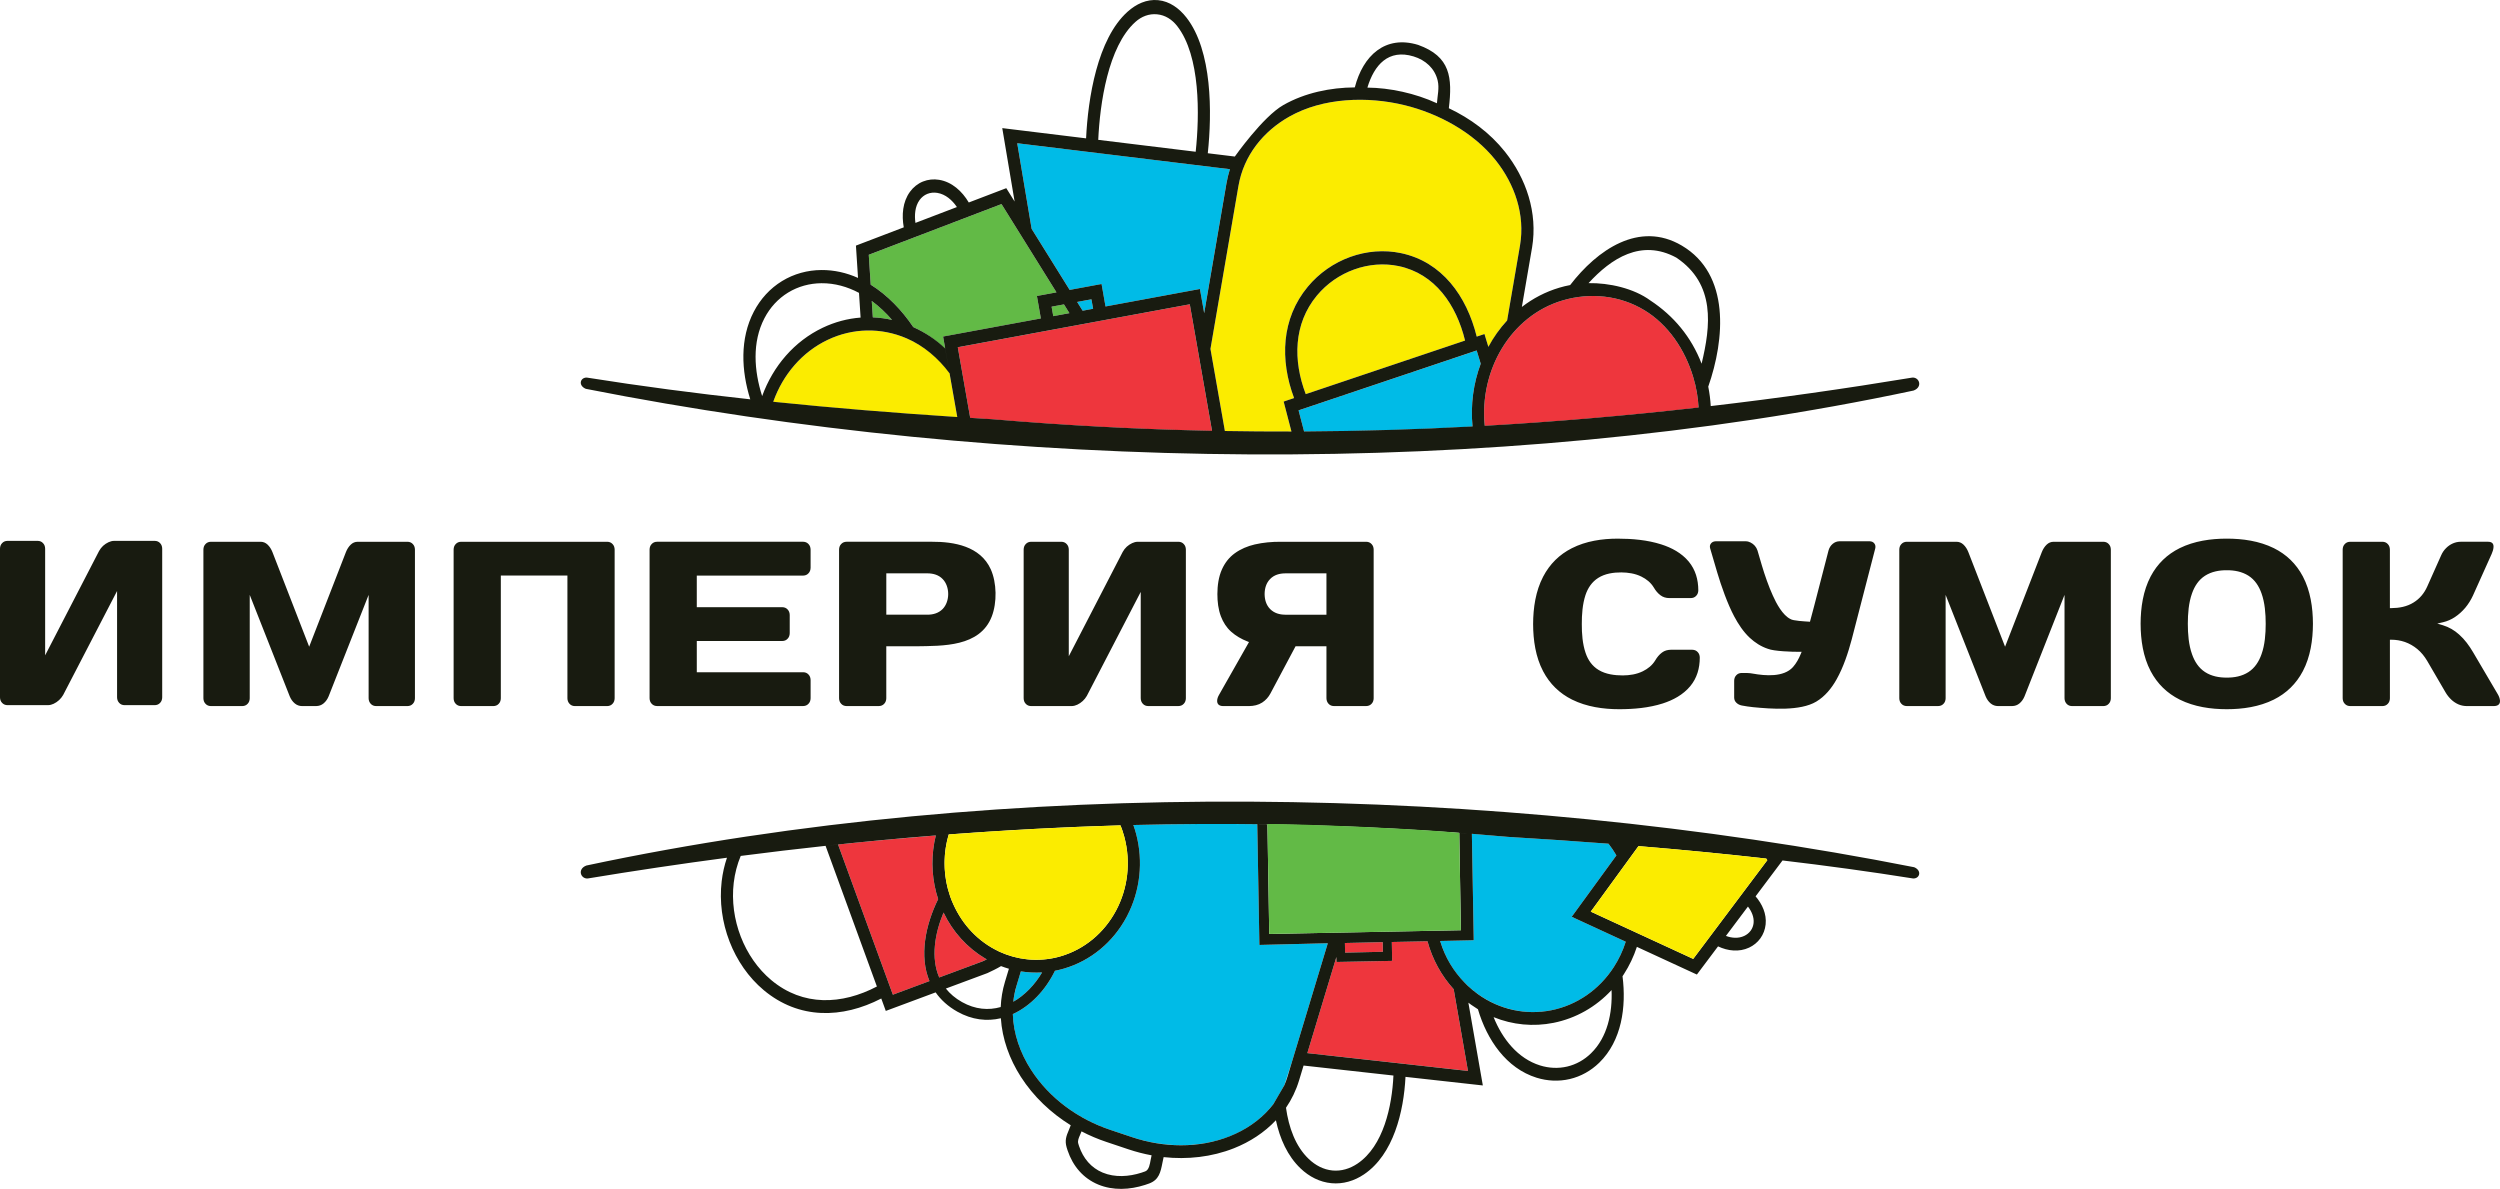 <svg width="368" height="175" viewBox="0 0 368 175" fill="none" xmlns="http://www.w3.org/2000/svg">
<g clip-path="url(#clip0_2522_11272)">
<path fill-rule="evenodd" clip-rule="evenodd" d="M250.034 60.003C239.568 61.193 229.085 62.098 218.558 62.694C217.719 54.55 222.342 46.502 230.011 44.223C234.037 43.027 238.429 43.458 242.073 45.673C245.823 47.951 248.366 51.99 249.474 56.341C249.782 57.538 249.968 58.767 250.034 60.003ZM178.413 63.435C167.715 63.215 156.931 62.654 146.031 61.727C144.922 61.662 143.816 61.593 142.707 61.522L142.814 61.529L140.984 51.111L175.136 44.791L178.413 63.435Z" fill="#EE363D"/>
<path fill-rule="evenodd" clip-rule="evenodd" d="M191.035 63.538C199.654 63.504 208.222 63.251 216.761 62.794C216.447 59.596 216.887 56.421 217.964 53.541L217.367 51.59L191.149 60.405L191.964 63.535C191.655 63.535 191.346 63.536 191.035 63.538ZM149.734 21.084L151.854 33.684L157.453 42.676L162.147 41.807L162.315 42.759L162.727 45.112L176.623 42.539L176.794 43.494L177.252 46.098L180.529 27.016C180.653 26.29 180.825 25.587 181.04 24.907L149.734 21.084ZM158.556 44.447L160.657 44.058L160.904 45.453L159.359 45.738L158.556 44.447Z" fill="#00BBE7"/>
<path fill-rule="evenodd" clip-rule="evenodd" d="M180.305 63.469C183.58 63.524 186.847 63.547 190.108 63.54L188.953 59.109L190.488 58.592C188.387 52.977 188.604 46.904 192.508 42.203C194.181 40.188 196.363 38.683 198.764 37.817C201.155 36.953 203.76 36.739 206.243 37.264C212.258 38.539 215.89 43.551 217.373 49.551L218.513 49.168L218.789 50.075L219.089 51.055C219.077 51.077 220.191 49.208 220.779 48.444C221.118 48.004 221.475 47.58 221.85 47.175L223.744 36.148C224.528 31.58 222.958 27.103 220.177 23.603C216.878 19.451 211.711 16.691 206.754 15.482C201.314 14.155 194.766 14.344 189.77 17.175C185.98 19.322 183.078 22.852 182.299 27.38L178.18 51.359L180.305 63.469ZM140.908 61.407C131.883 60.818 122.85 60.096 113.811 59.163L113.816 59.151C115.249 55.112 118.08 51.812 121.83 50.028C125.531 48.266 129.685 48.195 133.442 49.802C135.962 50.882 138.119 52.637 139.755 54.85L140.908 61.407ZM192.205 58.016C190.322 53.079 190.389 47.673 193.846 43.507C195.313 41.739 197.233 40.423 199.339 39.663C201.438 38.907 203.722 38.71 205.903 39.172C211.229 40.299 214.368 44.838 215.657 50.13L192.205 58.016Z" fill="#FBEC00"/>
<path fill-rule="evenodd" clip-rule="evenodd" d="M127.883 37.504L128.168 41.907C130.64 43.445 132.767 45.673 134.435 48.147C136.182 48.942 137.763 50.028 139.139 51.346L138.821 49.537L153.213 46.875L152.633 43.569L153.546 43.4L155.514 43.036L147.421 30.038L127.883 37.504ZM157.42 46.096L155.039 46.536L154.794 45.142L156.617 44.805L157.42 46.096ZM128.323 44.3C129.414 45.105 130.419 46.056 131.315 47.093C130.376 46.88 129.426 46.755 128.478 46.716L128.323 44.3Z" fill="#62BA46"/>
<path fill-rule="evenodd" clip-rule="evenodd" d="M185.071 121.319C178.989 121.248 172.911 121.292 166.834 121.443C166.987 121.874 167.122 122.312 167.239 122.756C168.31 126.8 167.838 131.122 165.922 134.803L165.834 134.975C163.838 138.705 160.544 141.422 156.629 142.573C156.187 142.702 155.74 142.811 155.287 142.898C153.908 145.742 151.689 148.086 149.086 149.275C149.088 149.312 149.088 149.346 149.089 149.382L149.091 149.441C149.195 151.901 149.954 154.272 151.12 156.389C151.318 156.747 151.525 157.098 151.746 157.442C154.479 161.708 158.778 164.753 163.398 166.303L166.64 167.39C172.793 169.452 180.338 169.001 185.484 164.586C186.199 163.973 186.853 163.29 187.433 162.533C187.463 162.511 188.989 159.916 189.063 159.735L190.166 156.334L195.452 138.847L185.384 139.096L185.071 121.319ZM149.167 147.346C149.341 145.833 149.832 144.431 150.269 142.989C151.301 143.153 152.349 143.205 153.395 143.14C152.318 144.964 150.845 146.5 149.153 147.457V147.453C149.158 147.419 149.164 147.382 149.167 147.346Z" fill="#00BBE7"/>
<path fill-rule="evenodd" clip-rule="evenodd" d="M221.967 123.189C226.899 123.483 231.833 123.814 236.771 124.194C237.197 124.738 237.587 125.316 237.936 125.916L232.049 134.001L231.355 134.952L239.31 138.621C238.901 139.912 238.328 141.138 237.61 142.267C237.593 142.295 237.575 142.322 237.558 142.349C235.405 145.68 232.116 147.957 228.356 148.71C223.719 149.641 219.018 148.11 215.671 144.728C213.942 143.002 212.722 140.925 211.986 138.516L216.936 138.4L216.66 122.738L219.232 122.949L221.967 123.189Z" fill="#00BBE7"/>
<path fill-rule="evenodd" clip-rule="evenodd" d="M123.361 124.311L131.429 146.42L136.817 144.417C135.305 140.771 136.194 136.207 138.096 132.348C137.993 132.033 137.9 131.717 137.813 131.397C137.086 128.649 137.064 125.729 137.753 122.978C132.977 123.367 128.185 123.8 123.361 124.311ZM192.437 155.018L216.084 157.644L213.983 145.609C212.179 143.629 210.853 141.214 210.126 138.554L204.874 138.661L204.923 141.44L196.726 141.6L196.713 140.871L192.437 155.018ZM138.252 143.884C137.016 141.031 137.575 137.469 138.887 134.326C140.251 137.178 142.378 139.518 145.024 141.091C145.1 141.136 145.176 141.18 145.252 141.224H145.251L145.242 141.227L145.213 141.242H145.211L145.201 141.247L145.19 141.253L145.18 141.258L145.173 141.262L145.169 141.264L145.159 141.269L145.149 141.274L145.138 141.28L145.135 141.282L145.128 141.285L145.118 141.289H145.114L145.104 141.294H145.102L145.093 141.298L145.083 141.304L145.073 141.307L145.064 141.311H145.062L145.052 141.314L145.042 141.32L145.031 141.324L145.024 141.327L145.021 141.329L145.018 141.334L145.007 141.338L144.999 141.342L144.995 141.344L144.99 141.345L144.98 141.349L144.971 141.353L144.962 141.356H144.961L144.954 141.36L144.945 141.364L144.936 141.367L144.928 141.371L144.919 141.374L144.91 141.378L144.902 141.382L144.895 141.385L144.892 141.387L144.873 141.396L144.864 141.4L144.86 141.402L144.855 141.404L144.847 141.407L144.838 141.411L144.829 141.414H144.828L144.821 141.418L144.812 141.422L144.803 141.425L144.795 141.429L144.786 141.433L144.778 141.436L144.769 141.44L144.762 141.444L144.76 141.445L144.752 141.449L144.743 141.453L144.734 141.456L144.726 141.471L144.722 141.473L144.714 141.476L144.705 141.48L144.696 141.484H144.695L144.688 141.487L144.679 141.491L144.672 141.494L144.664 141.498L138.252 143.884ZM197.969 138.812L203.535 138.685L203.56 140.103L197.994 140.231L197.969 138.812Z" fill="#EE363D"/>
<path fill-rule="evenodd" clip-rule="evenodd" d="M139.776 54.959C138.138 52.746 135.964 50.882 133.444 49.802C129.687 48.193 125.535 48.264 121.832 50.027C118.085 51.811 115.254 55.106 113.821 59.141C122.857 60.074 131.885 60.796 140.907 61.385L139.776 54.959L139.13 51.286L138.823 49.536L153.214 46.874L152.633 43.569L153.546 43.399L155.514 43.036L147.421 30.038L127.881 37.504L128.166 41.907C130.638 43.445 132.765 45.672 134.433 48.147C136.18 48.942 137.751 49.967 139.127 51.286L139.776 54.959ZM86.494 129.315C85.451 129.364 84.96 127.913 86.321 127.404C148.204 114.224 219.835 115.435 281.762 127.654C282.922 128.133 282.615 129.32 281.636 129.315C275.217 128.293 268.8 127.416 262.386 126.66V126.662L261.965 127.222L258.421 131.942C259.394 133.071 260.063 134.512 259.902 136.072C259.824 136.823 259.558 137.528 259.125 138.127C258.695 138.723 258.122 139.183 257.473 139.487C255.999 140.176 254.334 139.992 252.896 139.305L249.782 143.454L249.153 143.165L240.949 139.379C240.487 140.792 239.844 142.147 239.031 143.407L238.836 143.7C239.409 148.217 238.724 153.201 235.404 156.436C234.182 157.623 232.702 158.449 231.078 158.833C229.458 159.214 227.777 159.134 226.187 158.64C221.726 157.249 218.882 153.066 217.553 148.562C217.218 148.357 216.89 148.14 216.571 147.911C216.427 147.809 216.286 147.704 216.146 147.597L218.273 159.778L217.087 159.647L206.889 158.514C206.637 163.626 205.124 169.95 200.77 172.874C199.339 173.836 197.682 174.329 195.983 174.167C194.267 174.005 192.715 173.207 191.446 171.996C189.523 170.161 188.399 167.626 187.812 164.904C186.106 166.712 183.978 168.094 181.645 169.019C178.362 170.323 174.765 170.707 171.285 170.328C171.223 170.598 171.168 170.868 171.114 171.141C170.834 172.565 170.6 173.671 169.16 174.209C168.951 174.285 168.742 174.358 168.531 174.425C166.306 175.138 163.848 175.274 161.655 174.363C159.464 173.454 157.933 171.67 157.147 169.337C157.097 169.19 157.049 169.039 157.006 168.888C156.717 167.877 156.95 167.232 157.341 166.324C157.437 166.097 157.532 165.873 157.612 165.639C154.722 163.853 152.142 161.431 150.264 158.498C148.596 155.892 147.522 152.932 147.326 149.886C145.287 150.368 143.092 150.137 140.928 148.921C139.54 148.14 138.49 147.175 137.725 146.078L130.388 148.808L129.723 146.98C123.972 149.952 117.612 150.088 112.424 145.751C110.185 143.88 108.462 141.369 107.387 138.587C106.308 135.794 105.878 132.713 106.232 129.715C106.372 128.535 106.629 127.374 107.009 126.258C100.167 127.163 93.329 128.185 86.494 129.315ZM118.229 79.747H96.712C96.412 79.753 96.144 79.847 95.93 80.08C95.713 80.302 95.623 80.585 95.618 80.898V102.777C95.623 103.093 95.713 103.375 95.934 103.601C96.146 103.83 96.414 103.924 96.71 103.93H101.47C101.503 103.93 101.531 103.928 101.555 103.93H118.225C118.526 103.923 118.793 103.83 119.007 103.597C119.225 103.373 119.315 103.093 119.321 102.779C119.321 101.886 119.321 100.997 119.321 100.106C119.315 99.791 119.225 99.508 119.006 99.282C118.795 99.053 118.527 98.958 118.229 98.953H102.568V94.356H115.154C115.453 94.351 115.722 94.256 115.934 94.023C116.152 93.802 116.242 93.518 116.247 93.205C116.247 92.312 116.247 91.423 116.247 90.532C116.24 90.216 116.152 89.934 115.931 89.708C115.72 89.479 115.453 89.385 115.154 89.379H102.567V84.726H118.225C118.526 84.721 118.791 84.626 119.006 84.393C119.223 84.169 119.313 83.889 119.32 83.575C119.32 82.682 119.32 81.791 119.32 80.902C119.313 80.585 119.223 80.304 119.004 80.078C118.793 79.849 118.527 79.754 118.229 79.747ZM130.462 95.133H134.878C138.726 95.065 144.253 95.26 145.991 90.739C146.775 88.697 146.734 85.786 145.838 83.793C144.296 80.391 140.417 79.733 137.2 79.747H124.606C124.306 79.754 124.038 79.847 123.824 80.08C123.606 80.304 123.517 80.584 123.511 80.898V102.779C123.518 103.095 123.606 103.377 123.827 103.603C124.04 103.832 124.306 103.926 124.604 103.932H129.367C129.668 103.926 129.934 103.832 130.148 103.603C130.362 103.377 130.457 103.097 130.462 102.783V95.133ZM136.546 90.483H130.464V84.397H136.548C137.363 84.406 138.16 84.615 138.756 85.231C139.849 86.348 139.847 88.532 138.756 89.65C138.155 90.259 137.361 90.476 136.546 90.483ZM366.773 81.538C366.904 81.235 367.03 80.88 367.045 80.538C367.059 80.329 367.028 80.116 366.886 79.962C366.726 79.784 366.45 79.747 366.23 79.747H362.206C361.807 79.747 361.428 79.833 361.06 79.991C360.689 80.156 360.352 80.389 360.06 80.684C359.756 80.982 359.518 81.338 359.342 81.735L357.286 86.343C356.84 87.337 356.183 88.128 355.283 88.684C354.301 89.305 353.144 89.508 352.015 89.516L351.792 89.517V80.902C351.785 80.585 351.696 80.304 351.476 80.078C351.264 79.849 350.998 79.754 350.7 79.749H345.936C345.636 79.756 345.368 79.849 345.154 80.082C344.937 80.305 344.847 80.585 344.842 80.9V102.781C344.849 103.097 344.937 103.379 345.158 103.604C345.37 103.834 345.636 103.928 345.935 103.934H350.7C351 103.928 351.268 103.834 351.482 103.603C351.699 103.379 351.789 103.097 351.794 102.784V94.167H352.015C352.695 94.167 353.363 94.278 354.009 94.502C354.669 94.736 355.276 95.085 355.824 95.536C356.405 96.014 356.885 96.613 357.275 97.271L359.988 101.924C360.212 102.31 360.485 102.653 360.801 102.957C361.11 103.255 361.462 103.495 361.845 103.668C362.241 103.843 362.652 103.928 363.08 103.934H367.101C367.335 103.93 367.625 103.886 367.807 103.71C367.962 103.559 368.009 103.359 367.998 103.139C367.983 102.799 367.826 102.452 367.66 102.168L364.029 95.995C363.47 95.043 362.797 94.123 361.98 93.4C361.283 92.772 360.488 92.309 359.606 92.041L358.767 91.788L359.62 91.592C360.241 91.448 360.818 91.192 361.358 90.838C361.928 90.457 362.437 89.999 362.885 89.468C363.34 88.921 363.718 88.319 364.019 87.663L366.773 81.538ZM327.78 79.287C325.435 79.287 322.994 79.631 320.853 80.686C319.009 81.602 317.57 82.973 316.577 84.85C315.467 86.963 315.103 89.43 315.097 91.818C315.104 94.203 315.467 96.682 316.577 98.793C317.57 100.675 319.008 102.057 320.853 102.981C322.996 104.044 325.432 104.395 327.78 104.395C330.128 104.395 332.565 104.044 334.704 102.981C336.55 102.057 337.99 100.675 338.981 98.793C340.092 96.682 340.457 94.203 340.464 91.818C340.457 89.43 340.092 86.961 338.981 84.85C337.99 82.973 336.548 81.6 334.706 80.686C332.565 79.631 330.124 79.287 327.78 79.287ZM327.781 99.744C326.671 99.751 325.539 99.548 324.581 98.926C323.643 98.318 323.044 97.378 322.668 96.307C322.169 94.929 322.048 93.281 322.048 91.818C322.048 90.352 322.169 88.716 322.668 87.337C323.047 86.27 323.647 85.346 324.582 84.748C325.542 84.135 326.673 83.931 327.78 83.939C328.888 83.931 330.019 84.135 330.979 84.748C331.914 85.346 332.513 86.27 332.892 87.337C333.39 88.716 333.511 90.356 333.511 91.82C333.511 93.283 333.392 94.929 332.893 96.307C332.515 97.378 331.918 98.318 330.98 98.926C330.022 99.548 328.89 99.751 327.781 99.744ZM296.197 103.932C296.594 103.924 296.953 103.804 297.265 103.543C297.598 103.268 297.838 102.91 298.008 102.508L303.898 87.566V102.781C303.903 103.097 304 103.377 304.212 103.604C304.425 103.834 304.69 103.928 304.989 103.934H309.621C309.92 103.928 310.189 103.834 310.401 103.603C310.619 103.379 310.711 103.097 310.716 102.784V80.9C310.711 80.584 310.619 80.304 310.4 80.078C310.187 79.849 309.92 79.754 309.623 79.749H302.279C301.894 79.756 301.566 79.889 301.279 80.16C300.956 80.462 300.721 80.849 300.556 81.266L295.147 95.196L289.738 81.266C289.572 80.849 289.337 80.462 289.015 80.16C288.726 79.891 288.398 79.756 288.015 79.749H280.671C280.37 79.756 280.103 79.849 279.889 80.082C279.671 80.305 279.581 80.585 279.576 80.9V102.781C279.581 103.097 279.671 103.379 279.89 103.603C280.103 103.832 280.369 103.926 280.667 103.932H285.301C285.601 103.926 285.869 103.832 286.083 103.601C286.301 103.377 286.39 103.095 286.396 102.783V87.566L292.286 102.506C292.457 102.912 292.697 103.27 293.03 103.546C293.343 103.806 293.7 103.928 294.097 103.934H296.197V103.932ZM238.665 84.259C239.665 84.266 240.694 84.422 241.607 84.871C242.35 85.235 243 85.753 243.444 86.49C243.7 86.93 244.022 87.328 244.428 87.628C244.806 87.915 245.246 88.032 245.707 88.037H248.898C249.196 88.032 249.466 87.937 249.678 87.704C249.896 87.483 249.985 87.201 249.991 86.888C249.984 85.31 249.575 83.871 248.587 82.671C247.53 81.398 246.063 80.622 244.547 80.138C242.503 79.485 240.266 79.289 238.139 79.289C235.837 79.289 233.457 79.638 231.366 80.702C229.538 81.631 228.127 83.017 227.148 84.89C226.045 87.004 225.681 89.479 225.674 91.865C225.681 94.243 226.04 96.704 227.147 98.809C228.131 100.684 229.571 102.066 231.407 102.981C233.553 104.046 236.003 104.395 238.356 104.395C240.483 104.395 242.722 104.199 244.765 103.546C246.279 103.055 247.748 102.277 248.805 101.004C249.796 99.811 250.203 98.369 250.208 96.798C250.203 96.482 250.113 96.2 249.894 95.976C249.682 95.747 249.416 95.653 249.117 95.645H245.927C245.464 95.653 245.022 95.769 244.644 96.056C244.24 96.355 243.917 96.753 243.66 97.195C243.218 97.929 242.565 98.448 241.825 98.809C240.913 99.26 239.882 99.415 238.881 99.422C237.688 99.422 236.362 99.258 235.314 98.617C234.37 98.047 233.755 97.171 233.395 96.098C232.944 94.783 232.835 93.252 232.842 91.867C232.835 90.467 232.944 88.936 233.379 87.604C233.735 86.541 234.329 85.657 235.252 85.071C236.255 84.428 237.514 84.253 238.665 84.259ZM195.253 95.133V102.779C195.26 103.095 195.355 103.377 195.569 103.603C195.779 103.832 196.047 103.926 196.346 103.932H201.109C201.409 103.926 201.677 103.832 201.891 103.601C202.108 103.377 202.198 103.095 202.203 102.783V80.9C202.198 80.584 202.108 80.304 201.889 80.078C201.677 79.849 201.411 79.754 201.112 79.749H188.515C187.234 79.743 185.944 79.854 184.691 80.144C183.644 80.393 182.643 80.8 181.757 81.444C180.927 82.046 180.312 82.838 179.877 83.795C179.37 84.922 179.204 86.206 179.199 87.443C179.199 88.548 179.327 89.71 179.722 90.741C180.053 91.603 180.535 92.363 181.207 92.971C181.913 93.603 182.736 94.072 183.605 94.412L183.853 94.509L179.43 102.304C179.283 102.564 179.163 102.863 179.163 103.168C179.163 103.386 179.22 103.568 179.366 103.717C179.546 103.883 179.8 103.93 180.029 103.934H183.876C184.552 103.926 185.222 103.786 185.802 103.41C186.312 103.073 186.719 102.626 187.011 102.072L190.705 95.134H195.253V95.133ZM189.169 90.483C188.356 90.476 187.56 90.259 186.961 89.65C186.382 89.057 186.158 88.277 186.151 87.441C186.158 86.606 186.382 85.824 186.961 85.233C187.556 84.615 188.354 84.406 189.171 84.399H195.253V90.485H189.169V90.483ZM157.325 96.6V80.9C157.32 80.584 157.23 80.304 157.009 80.078C156.797 79.849 156.529 79.754 156.232 79.749H151.776C151.476 79.756 151.208 79.849 150.994 80.082C150.777 80.305 150.687 80.585 150.682 80.9V102.781C150.687 103.097 150.777 103.379 150.996 103.604C151.208 103.834 151.474 103.928 151.773 103.934H157.762C158.048 103.926 158.318 103.855 158.578 103.732C158.87 103.592 159.143 103.412 159.383 103.186C159.618 102.966 159.82 102.719 159.979 102.439L167.915 87.13V102.779C167.922 103.095 168.017 103.377 168.231 103.603C168.443 103.832 168.709 103.926 169.008 103.932H173.465C173.766 103.926 174.033 103.832 174.247 103.601C174.465 103.377 174.555 103.095 174.56 102.783V80.9C174.555 80.584 174.465 80.304 174.246 80.078C174.033 79.849 173.766 79.754 173.469 79.749H167.476C167.197 79.749 166.915 79.829 166.66 79.945C166.366 80.078 166.1 80.262 165.857 80.475C165.619 80.698 165.422 80.953 165.263 81.242L157.325 96.6ZM90.476 80.902C90.469 80.587 90.382 80.304 90.16 80.078C89.95 79.849 89.682 79.754 89.384 79.749H67.867C67.567 79.756 67.299 79.849 67.085 80.082C66.868 80.305 66.778 80.585 66.773 80.9V102.781C66.778 103.097 66.868 103.379 67.087 103.604C67.299 103.834 67.565 103.928 67.864 103.934H72.629C72.929 103.928 73.195 103.834 73.409 103.603C73.627 103.379 73.716 103.097 73.722 102.784V84.722H83.524V102.783C83.529 103.099 83.624 103.379 83.84 103.606C84.051 103.835 84.317 103.93 84.615 103.935H89.38C89.679 103.93 89.948 103.835 90.16 103.604C90.378 103.381 90.468 103.099 90.475 102.786V80.902H90.476ZM46.56 103.932C46.957 103.924 47.316 103.804 47.628 103.543C47.962 103.268 48.202 102.91 48.371 102.508L54.261 87.566V102.781C54.267 103.097 54.361 103.377 54.576 103.604C54.788 103.834 55.054 103.928 55.352 103.934H59.984C60.285 103.928 60.552 103.834 60.767 103.603C60.984 103.379 61.074 103.097 61.079 102.784V80.9C61.074 80.584 60.984 80.304 60.765 80.078C60.552 79.849 60.285 79.754 59.988 79.749H52.642C52.257 79.756 51.929 79.889 51.642 80.16C51.319 80.462 51.087 80.849 50.921 81.266L45.51 95.196L40.103 81.266C39.935 80.849 39.703 80.462 39.38 80.16C39.091 79.891 38.763 79.756 38.38 79.749H31.036C30.735 79.756 30.468 79.849 30.254 80.082C30.036 80.305 29.947 80.585 29.941 80.9V102.781C29.947 103.097 30.036 103.379 30.257 103.604C30.47 103.834 30.735 103.928 31.034 103.934H35.668C35.968 103.928 36.234 103.834 36.448 103.603C36.666 103.379 36.755 103.097 36.761 102.784V87.568L42.651 102.508C42.822 102.913 43.062 103.272 43.395 103.548C43.708 103.808 44.067 103.93 44.462 103.935H46.56V103.932ZM6.645 96.465V80.767C6.64 80.451 6.55 80.169 6.329 79.945C6.117 79.714 5.851 79.622 5.552 79.616H1.095C0.794 79.622 0.527 79.716 0.312 79.949C0.095 80.171 0.005 80.451 0 80.766V102.646C0.005 102.961 0.095 103.244 0.314 103.468C0.527 103.697 0.792 103.792 1.091 103.799H7.078C7.365 103.79 7.634 103.721 7.895 103.597C8.187 103.457 8.459 103.277 8.699 103.052C8.934 102.832 9.134 102.584 9.295 102.306L17.233 86.997V102.646C17.238 102.963 17.335 103.244 17.549 103.47C17.76 103.699 18.027 103.794 18.324 103.799H22.782C23.082 103.792 23.35 103.697 23.564 103.466C23.781 103.243 23.871 102.961 23.876 102.648V80.767C23.871 80.451 23.781 80.171 23.562 79.945C23.35 79.716 23.084 79.622 22.785 79.616H16.795C16.515 79.616 16.233 79.696 15.978 79.813C15.684 79.945 15.419 80.129 15.177 80.344C14.939 80.567 14.74 80.822 14.581 81.111L6.645 96.465ZM265.066 96.275C264.783 96.964 264.417 97.638 263.926 98.191C262.562 99.717 259.826 99.48 258.039 99.159C257.487 99.047 256.92 99.062 256.363 99.062C256.062 99.068 255.797 99.162 255.583 99.393C255.365 99.617 255.275 99.897 255.27 100.211V102.695C255.277 102.988 255.377 103.228 255.581 103.43C255.807 103.661 256.095 103.792 256.401 103.852C256.95 103.959 257.504 104.035 258.058 104.095C260.705 104.352 264.981 104.692 267.348 103.281C268.631 102.513 269.603 101.328 270.343 100.002C271.35 98.215 272.042 96.107 272.574 94.116L276.037 80.729C276.098 80.46 276.07 80.218 275.904 79.998C275.735 79.774 275.505 79.691 275.243 79.678H270.744C270.374 79.685 270.059 79.82 269.77 80.058C269.466 80.316 269.27 80.636 269.159 81.029L267.053 89.17L266.428 91.521L266.25 91.508C265.725 91.474 263.918 91.385 263.559 91.125C262.405 90.57 261.473 88.823 260.955 87.653C260.358 86.348 259.76 84.629 259.35 83.242L258.706 81.042C258.621 80.78 258.492 80.547 258.315 80.342C258.134 80.136 257.924 79.976 257.682 79.856C257.464 79.745 257.233 79.678 256.99 79.678H252.535C252.261 79.691 252.03 79.776 251.852 80.002C251.683 80.218 251.664 80.454 251.733 80.716L252.772 84.255C253.364 86.257 254.296 88.895 255.265 90.718C255.873 91.867 256.627 93.005 257.564 93.882C258.343 94.602 259.23 95.174 260.23 95.504C261.112 95.865 263.833 95.96 264.864 95.947L265.204 95.944L265.066 96.275ZM110.439 58.781C109.12 54.572 108.884 49.862 110.964 45.871C111.941 43.996 113.36 42.448 115.116 41.374C116.873 40.301 118.86 39.764 120.889 39.748C122.804 39.732 124.618 40.159 126.301 40.91L125.994 36.155L126.633 35.909L133.034 33.464C132.715 31.673 132.86 29.729 133.942 28.238C134.44 27.552 135.094 27.03 135.857 26.721C136.612 26.416 137.428 26.337 138.226 26.466C140.114 26.772 141.622 28.14 142.604 29.807L148.125 27.698L148.517 28.325L149.352 29.667L147.533 18.858L159.872 20.366C160.151 14.514 161.517 5.722 165.98 1.724C167.243 0.591 168.789 -0.142 170.477 0.024C172.177 0.191 173.585 1.227 174.646 2.587C178.451 7.459 178.42 16.6 177.787 22.557L178.665 22.664L181.766 23.043C181.756 23.064 185.89 17.173 188.925 15.454C192.102 13.654 195.829 12.889 199.427 12.865C200.637 8.181 203.902 5.131 208.743 6.606C213.515 8.315 213.807 11.405 213.27 15.931C216.419 17.427 219.312 19.546 221.534 22.341C224.657 26.276 226.373 31.305 225.522 36.435L225.507 36.515L224.018 45.183C225.638 43.93 227.487 42.956 229.531 42.348C230.057 42.192 230.589 42.063 231.126 41.961C235.105 36.788 241.284 32.455 247.556 36.148C254.724 40.37 253.896 49.935 251.455 56.916C251.643 57.857 251.765 58.814 251.822 59.774C261.722 58.619 271.609 57.214 281.508 55.577C282.551 55.528 283.041 56.979 281.681 57.488C219.797 70.668 148.166 69.457 86.238 57.237C85.078 56.759 85.385 55.572 86.364 55.577C94.392 56.855 102.418 57.905 110.439 58.781ZM250.032 59.981C249.949 58.436 249.676 56.934 249.229 55.459C248.016 51.449 245.568 47.798 242.073 45.674C238.429 43.459 234.037 43.027 230.011 44.225C222.349 46.502 217.727 54.537 218.554 62.674C229.084 62.074 239.566 61.169 250.032 59.981ZM216.759 62.771C216.448 59.579 216.89 56.414 217.964 53.539L217.366 51.588L191.149 60.403L191.959 63.509C200.265 63.462 208.527 63.211 216.759 62.771ZM190.101 63.518L188.953 59.11L190.488 58.594C188.387 52.979 188.604 46.905 192.508 42.205C194.181 40.19 196.363 38.684 198.764 37.819C201.155 36.955 203.761 36.74 206.243 37.266C212.258 38.541 215.89 43.552 217.373 49.553L218.513 49.169L218.789 50.077L219.089 51.057C219.849 49.645 220.774 48.338 221.848 47.174L223.742 36.148C224.526 31.58 222.957 27.103 220.175 23.603C216.876 19.451 211.709 16.691 206.752 15.482C201.313 14.154 194.764 14.343 189.768 17.175C185.978 19.322 183.076 22.852 182.298 27.379L178.179 51.358L180.302 63.444C183.575 63.502 186.842 63.525 190.101 63.518ZM178.41 63.413C167.713 63.193 156.93 62.631 146.033 61.705C144.959 61.642 143.887 61.574 142.813 61.507L140.986 51.113L175.138 44.792L178.41 63.413ZM157.453 42.676L151.854 33.684L149.734 21.084L181.043 24.908L181.039 24.917C180.827 25.596 180.654 26.294 180.532 27.016L177.255 46.098L176.797 43.494L176.626 42.539L162.731 45.112L162.318 42.759L162.15 41.806L157.453 42.676ZM161.662 20.586L176.005 22.337C176.58 16.956 176.718 8.239 173.279 3.833C172.531 2.877 171.532 2.224 170.327 2.107C169.13 1.989 168.025 2.427 167.135 3.224C163.088 6.853 161.902 15.296 161.662 20.586ZM158.556 44.447L159.361 45.738L160.906 45.452L160.659 44.058L158.556 44.447ZM157.42 46.096L155.039 46.538L154.794 45.143L156.617 44.807L157.42 46.096ZM126.679 46.747C124.768 46.892 122.883 47.394 121.1 48.245C116.951 50.218 113.806 53.853 112.188 58.306C110.997 54.595 110.686 50.367 112.53 46.833C113.348 45.263 114.536 43.968 116.007 43.068C117.497 42.156 119.187 41.705 120.908 41.69C122.878 41.674 124.741 42.206 126.445 43.11L126.679 46.747ZM128.323 44.3C129.414 45.105 130.419 46.056 131.315 47.093C130.376 46.88 129.426 46.754 128.478 46.716L128.323 44.3ZM140.857 30.478L134.752 32.811C134.592 31.665 134.678 30.389 135.362 29.443C135.657 29.038 136.044 28.727 136.496 28.543C136.965 28.354 137.473 28.312 137.97 28.392C139.175 28.587 140.166 29.452 140.857 30.478ZM211.517 15.202C211.592 14.056 211.892 12.979 211.626 11.856C211.2 10.056 209.82 8.837 208.08 8.306C204.367 7.175 202.279 9.566 201.28 12.896C204.562 12.923 208.324 13.725 211.517 15.202ZM250.476 53.535C251.807 48.005 252.561 41.812 246.754 37.921C241.578 35.115 237.15 38.053 233.833 41.677C236.859 41.623 240.487 42.436 242.931 44.229C246.37 46.492 248.963 49.602 250.476 53.535ZM192.206 58.016L215.657 50.129C214.368 44.838 211.227 40.299 205.903 39.172C203.723 38.71 201.439 38.906 199.339 39.663C197.235 40.421 195.313 41.737 193.846 43.507C190.389 47.674 190.322 53.079 192.206 58.016ZM260.344 126.422C253.954 125.691 247.568 125.076 241.186 124.547L240.069 126.08L238.847 127.758L234.163 134.193L239.774 136.783L241.445 137.554L249.24 141.151L260.149 126.616L259.988 126.383L260.007 126.385L260.026 126.387L260.045 126.389L260.064 126.391L260.083 126.392L260.102 126.394L260.121 126.396L260.14 126.398L260.159 126.4L260.178 126.402L260.197 126.403L260.216 126.405L260.235 126.407L260.254 126.409L260.273 126.411L260.292 126.412L260.311 126.414L260.33 126.416L260.344 126.422ZM236.771 124.194C231.836 123.814 226.9 123.483 221.967 123.188C220.198 123.027 218.428 122.878 216.659 122.738L216.935 138.399L216.201 138.421L211.989 138.514H211.985L212.004 138.574C212.729 140.943 213.955 142.974 215.642 144.696V144.698C215.789 144.847 215.939 144.995 216.091 145.138C216.557 145.575 217.051 145.98 217.572 146.355C220.731 148.619 224.6 149.464 228.355 148.71C232.114 147.957 235.404 145.68 237.557 142.349C238.308 141.185 238.895 139.93 239.309 138.621L231.354 134.952L232.048 134.001L237.935 125.916C237.588 125.316 237.198 124.74 236.771 124.194ZM216.621 122.736C216.386 122.718 216.153 122.698 215.918 122.679C216.153 122.698 216.388 122.718 216.621 122.736ZM215.911 122.679C215.148 122.621 214.385 122.563 213.624 122.508L213.586 122.505C207.961 122.097 202.34 121.796 196.72 121.594L196.339 121.581L196.656 121.592C193.292 121.472 189.927 121.388 186.564 121.339L186.831 137.481L195.921 137.303L211.599 136.997L212.479 136.981L215.044 136.93L214.827 123.863L214.806 122.598C215.105 122.619 215.404 122.643 215.702 122.667L215.911 122.679ZM186.562 121.339C179.983 121.243 173.407 121.279 166.834 121.443C166.988 121.874 167.123 122.312 167.24 122.756C168.31 126.8 167.839 131.122 165.923 134.803L165.835 134.975C163.839 138.705 160.545 141.421 156.629 142.573C156.187 142.702 155.74 142.811 155.288 142.898C153.909 145.742 151.69 148.086 149.087 149.275C149.173 152.161 150.173 154.981 151.749 157.441C154.482 161.707 158.78 164.753 163.4 166.303L166.643 167.39C171.262 168.939 176.443 169.072 181.017 167.255C183.289 166.352 185.36 164.97 186.949 163.129C187.116 162.935 187.278 162.737 187.436 162.531L189.064 159.734C189.236 159.325 189.39 158.903 189.521 158.467L189.887 157.254L190.07 156.647L195.451 138.847L185.383 139.096L185.227 130.271L185.069 121.317C185.269 121.319 185.467 121.323 185.668 121.325H185.675H185.683H185.697H185.699H185.711H185.721H185.725H185.738H185.745H185.752H185.766H185.768H185.78H185.79H185.794H185.808H185.814H185.821H185.835H185.837H185.849H185.861H185.863H185.877H185.884H185.89H185.904H185.906H185.918H185.93H185.932H185.946H185.953H185.959H185.973H185.977H185.987H185.999H186.001H186.015H186.022H186.029H186.042H186.046H186.056H186.068H186.07H186.084H186.091H186.098H186.111H186.115H186.125H186.137H186.139H186.153H186.161H186.168H186.182H186.186H186.196H186.208H186.21H186.224H186.232H186.237H186.251H186.255H186.265H186.277H186.279H186.293H186.301H186.306H186.32H186.324H186.334H186.348H186.362H186.37H186.376H186.389H186.393H186.403H186.417H186.431H186.439H186.445H186.458H186.462H186.472H186.486H186.5H186.508H186.514H186.527H186.533H186.541L186.562 121.339ZM164.932 121.494C162.18 121.574 159.426 121.674 156.676 121.797C156.042 121.825 155.409 121.856 154.777 121.887C150.844 122.076 146.911 122.31 142.98 122.587C143.319 122.563 143.655 122.539 143.994 122.516C143.652 122.539 143.31 122.563 142.966 122.587C141.597 122.683 140.23 122.783 138.863 122.89C139.127 122.87 139.391 122.848 139.655 122.828C139.643 122.868 139.631 122.91 139.619 122.95C139.607 122.99 139.596 123.032 139.584 123.072C139.572 123.112 139.562 123.154 139.552 123.196C139.541 123.238 139.529 123.278 139.519 123.319C139.508 123.361 139.498 123.401 139.488 123.443C139.477 123.485 139.467 123.525 139.457 123.567C139.446 123.609 139.438 123.649 139.427 123.69C139.417 123.732 139.408 123.772 139.4 123.814C139.391 123.856 139.381 123.898 139.372 123.938C139.363 123.979 139.355 124.021 139.346 124.061C139.338 124.103 139.329 124.145 139.32 124.187C139.312 124.229 139.305 124.27 139.296 124.312C139.289 124.354 139.281 124.396 139.274 124.438C139.267 124.48 139.26 124.521 139.251 124.563C139.244 124.605 139.237 124.647 139.23 124.689C139.224 124.73 139.217 124.772 139.212 124.814C139.205 124.856 139.199 124.898 139.193 124.94C139.186 124.981 139.18 125.023 139.175 125.065C139.17 125.107 139.165 125.149 139.158 125.191C139.153 125.232 139.148 125.274 139.142 125.316C139.137 125.358 139.132 125.4 139.129 125.441C139.123 125.483 139.12 125.525 139.115 125.569C139.111 125.611 139.106 125.652 139.103 125.696C139.099 125.738 139.096 125.78 139.092 125.823C139.089 125.865 139.085 125.909 139.082 125.951C139.079 125.992 139.075 126.036 139.073 126.078C139.07 126.12 139.068 126.163 139.066 126.205C139.065 126.247 139.061 126.291 139.06 126.332C139.058 126.374 139.056 126.418 139.054 126.46C139.053 126.502 139.051 126.545 139.049 126.587C139.048 126.629 139.048 126.673 139.046 126.714C139.044 126.756 139.044 126.8 139.044 126.842C139.044 126.883 139.042 126.927 139.042 126.969C139.042 127.011 139.042 127.054 139.042 127.096C139.042 127.138 139.042 127.182 139.042 127.223C139.042 127.265 139.044 127.309 139.044 127.351C139.044 127.393 139.046 127.436 139.048 127.478C139.049 127.52 139.051 127.564 139.051 127.605C139.053 127.647 139.054 127.691 139.056 127.733C139.058 127.774 139.06 127.818 139.063 127.86C139.065 127.902 139.068 127.945 139.07 127.987C139.073 128.029 139.075 128.073 139.079 128.115C139.082 128.156 139.085 128.2 139.089 128.242C139.092 128.284 139.096 128.327 139.099 128.369C139.103 128.411 139.106 128.453 139.111 128.496C139.115 128.538 139.12 128.58 139.123 128.624C139.129 128.665 139.132 128.707 139.137 128.751C139.142 128.793 139.148 128.835 139.153 128.878C139.158 128.92 139.163 128.962 139.168 129.006C139.174 129.047 139.179 129.089 139.186 129.133C139.191 129.175 139.198 129.216 139.205 129.26C139.212 129.302 139.217 129.344 139.224 129.386C139.23 129.427 139.237 129.469 139.244 129.511C139.251 129.553 139.258 129.595 139.265 129.636C139.272 129.678 139.281 129.72 139.287 129.762C139.294 129.804 139.303 129.846 139.312 129.887C139.32 129.929 139.327 129.971 139.336 130.013C139.344 130.055 139.353 130.097 139.362 130.138C139.37 130.18 139.379 130.222 139.389 130.264C139.398 130.306 139.408 130.347 139.417 130.389C139.427 130.431 139.436 130.473 139.446 130.515C139.457 130.557 139.467 130.598 139.476 130.638C139.486 130.68 139.496 130.722 139.507 130.762C139.517 130.804 139.527 130.846 139.54 130.886C139.634 131.246 139.743 131.6 139.864 131.951C141.007 135.135 143.079 137.765 145.905 139.443C146.002 139.501 146.098 139.556 146.197 139.61H146.198C146.247 139.638 146.295 139.663 146.343 139.69L146.35 139.694C146.397 139.719 146.445 139.745 146.492 139.77L146.502 139.776C146.547 139.799 146.592 139.823 146.637 139.845L146.658 139.856C146.701 139.878 146.742 139.899 146.785 139.919L146.809 139.93C146.851 139.95 146.892 139.97 146.934 139.99L146.96 140.016C146.999 140.034 147.039 140.052 147.077 140.072L147.113 140.089L147.17 140.114C148.441 140.692 149.784 141.058 151.148 141.205L151.157 141.207C151.208 141.212 151.26 141.218 151.312 141.223L151.324 141.225C151.374 141.231 151.426 141.234 151.476 141.238L151.492 141.24C151.54 141.243 151.586 141.247 151.635 141.251L151.662 141.252C151.707 141.256 151.751 141.258 151.795 141.26L151.833 141.261C151.877 141.263 151.918 141.265 151.961 141.267L151.997 141.269C152.037 141.271 152.077 141.272 152.118 141.272L152.167 141.274C152.206 141.276 152.248 141.276 152.287 141.278H152.336C152.367 141.278 152.4 141.278 152.431 141.28H152.507C152.531 141.28 152.553 141.28 152.577 141.28C152.609 141.28 152.64 141.28 152.672 141.28C152.697 141.28 152.721 141.28 152.747 141.278C152.778 141.278 152.807 141.276 152.838 141.276L152.907 141.274C152.94 141.274 152.975 141.272 153.007 141.271L153.068 141.269C153.104 141.267 153.14 141.265 153.177 141.263L153.233 141.26C153.271 141.258 153.308 141.256 153.346 141.252L153.396 141.249C153.434 141.247 153.472 141.243 153.51 141.241L153.562 141.238C153.599 141.234 153.637 141.232 153.674 141.229L153.727 141.223C153.765 141.22 153.805 141.216 153.843 141.212L153.888 141.207C153.929 141.203 153.971 141.198 154.01 141.192L154.05 141.189C154.092 141.183 154.135 141.178 154.176 141.172L154.218 141.167C154.259 141.161 154.302 141.156 154.344 141.151L154.378 141.145C154.421 141.138 154.464 141.132 154.509 141.125L154.542 141.12C154.587 141.112 154.632 141.105 154.677 141.098L154.703 141.094C154.749 141.087 154.794 141.078 154.841 141.071L154.868 141.065C154.915 141.056 154.962 141.047 155.008 141.038L155.029 141.034C155.076 141.025 155.122 141.016 155.169 141.005L155.195 141C155.241 140.991 155.288 140.98 155.335 140.969L155.354 140.965C155.402 140.954 155.452 140.943 155.5 140.931L155.509 140.929C155.561 140.916 155.612 140.903 155.664 140.891L155.669 140.889C155.721 140.876 155.771 140.863 155.823 140.849L155.828 140.847L155.835 140.845C155.941 140.818 156.046 140.787 156.151 140.756C159.607 139.741 162.511 137.345 164.272 134.052C166.03 130.775 166.473 126.88 165.515 123.256L165.508 123.227L165.501 123.199L165.495 123.172L165.488 123.145L165.481 123.118L165.474 123.09L165.465 123.063L165.457 123.036L165.45 123.008L165.441 122.981L165.432 122.954L165.424 122.927L165.415 122.899L165.406 122.872L165.398 122.845L165.389 122.818L165.381 122.79L165.372 122.763L165.363 122.736L165.355 122.708L165.346 122.681L165.337 122.654L165.329 122.627L165.32 122.599L165.315 122.559L165.306 122.532L165.298 122.505L165.289 122.478L165.28 122.45L165.272 122.423L165.263 122.396L165.255 122.368L165.246 122.341L165.237 122.314L165.229 122.287L165.22 122.259L165.211 122.232L165.203 122.205L165.194 122.177L165.185 122.15L165.175 122.123L165.166 122.096L165.156 122.068L165.146 122.041L165.135 122.014L165.125 121.987L165.115 121.959L165.104 121.932L165.094 121.905L165.084 121.877L165.073 121.85L165.063 121.823L165.053 121.796L165.042 121.768L165.032 121.741L165.021 121.714L165.011 121.686L165.001 121.659L164.99 121.632L164.98 121.605L164.97 121.577L164.959 121.552L164.942 121.523L164.932 121.494ZM156.671 121.797C156.341 121.812 156.013 121.827 155.683 121.843C156.013 121.828 156.343 121.812 156.671 121.797ZM137.753 122.978C132.361 123.407 126.973 123.916 121.587 124.5C122.179 124.436 122.769 124.372 123.361 124.31L131.429 146.42L136.817 144.416C135.305 140.77 136.194 136.206 138.096 132.348C137.993 132.033 137.899 131.717 137.813 131.397C137.088 128.649 137.066 125.729 137.753 122.978ZM121.524 124.507C117.353 124.958 113.184 125.454 109.016 125.994L109.034 125.992C108.511 127.247 108.167 128.575 108.005 129.942C107.689 132.624 108.076 135.379 109.041 137.876C110.001 140.358 111.537 142.603 113.534 144.273C118.204 148.177 123.941 147.911 129.079 145.213L121.524 124.507ZM108.274 126.091C107.855 126.145 107.437 126.2 107.017 126.256C107.437 126.2 107.855 126.145 108.274 126.091ZM138.253 143.884L144.665 141.5C144.836 141.42 145.036 141.327 145.254 141.223C145.178 141.18 145.102 141.136 145.026 141.091C142.379 139.518 140.251 137.176 138.889 134.326C137.578 137.468 137.017 141.029 138.253 143.884ZM147.355 142.212C146.682 142.614 145.977 142.945 145.358 143.234L145.301 143.258L139.23 145.515C139.833 146.273 140.617 146.948 141.611 147.506C143.553 148.597 145.508 148.748 147.305 148.237C147.357 146.997 147.559 145.751 147.932 144.518L148.512 142.598C148.123 142.487 147.737 142.358 147.355 142.212ZM150.269 142.989L149.636 145.087C149.397 145.875 149.24 146.666 149.156 147.459C150.848 146.5 152.318 144.966 153.397 143.142C152.351 143.204 151.302 143.151 150.269 142.989ZM196.715 140.871L192.439 155.019L216.085 157.645L213.984 145.611C212.18 143.631 210.854 141.216 210.128 138.556L204.876 138.663L204.924 141.441L204.032 141.46L196.729 141.602L196.715 140.871ZM191.885 156.849L191.223 159.036C190.776 160.516 190.12 161.86 189.298 163.062C189.704 165.955 190.688 168.734 192.648 170.601C193.625 171.534 194.818 172.17 196.142 172.296C197.449 172.42 198.716 172.027 199.814 171.289C203.66 168.705 204.907 162.804 205.114 158.318L191.885 156.849ZM159.2 166.537C159.127 166.724 159.05 166.91 158.972 167.092C158.808 167.474 158.596 167.91 158.722 168.335C158.758 168.459 158.796 168.583 158.836 168.705C159.445 170.51 160.612 171.9 162.311 172.605C164.124 173.358 166.183 173.209 168.019 172.621C168.203 172.563 168.388 172.496 168.571 172.429C169.155 172.21 169.262 171.314 169.37 170.761C169.417 170.528 169.464 170.296 169.515 170.063C168.362 169.85 167.224 169.554 166.109 169.181L162.865 168.094C161.605 167.674 160.381 167.154 159.2 166.537ZM197.97 138.812L197.998 140.23L203.564 140.103L203.538 138.685L197.97 138.812ZM219.858 149.724C221.151 152.936 223.421 155.81 226.694 156.831C227.994 157.238 229.37 157.307 230.693 156.996C232.01 156.685 233.206 156.014 234.196 155.048C236.625 152.683 237.362 149.106 237.222 145.738C234.91 148.233 231.948 149.906 228.685 150.561C225.714 151.157 222.67 150.868 219.858 149.724ZM257.297 133.446L254.055 137.767C254.921 138.09 255.893 138.17 256.75 137.768C257.124 137.594 257.459 137.328 257.708 136.985C257.943 136.659 258.086 136.277 258.129 135.87C258.219 134.979 257.822 134.128 257.297 133.446Z" fill="#181B10"/>
<path fill-rule="evenodd" clip-rule="evenodd" d="M214.806 122.596L215.044 136.93L186.831 137.481L186.563 121.339C184.633 121.103 205.4 121.719 214.806 122.596Z" fill="#62BA46"/>
<path fill-rule="evenodd" clip-rule="evenodd" d="M241.185 124.547L234.162 134.193L249.241 141.151L260.15 126.616L259.989 126.383C253.722 125.685 247.468 125.067 241.185 124.547Z" fill="#FBEC00"/>
<path fill-rule="evenodd" clip-rule="evenodd" d="M139.655 122.83C148.075 122.189 156.5 121.739 164.932 121.496C165.163 122.069 165.36 122.658 165.519 123.258C166.479 126.882 166.033 130.777 164.276 134.054C162.513 137.347 159.609 139.743 156.155 140.758C152.714 141.769 149.016 141.294 145.903 139.451C143.077 137.774 141.006 135.143 139.863 131.959C139.742 131.608 139.633 131.251 139.538 130.893C138.837 128.247 138.879 125.442 139.655 122.83Z" fill="#FBEC00"/>
</g>
<defs>
<clipPath id="clip0_2522_11272">
<rect width="368" height="175" fill="white"/>
</clipPath>
</defs>
</svg>

